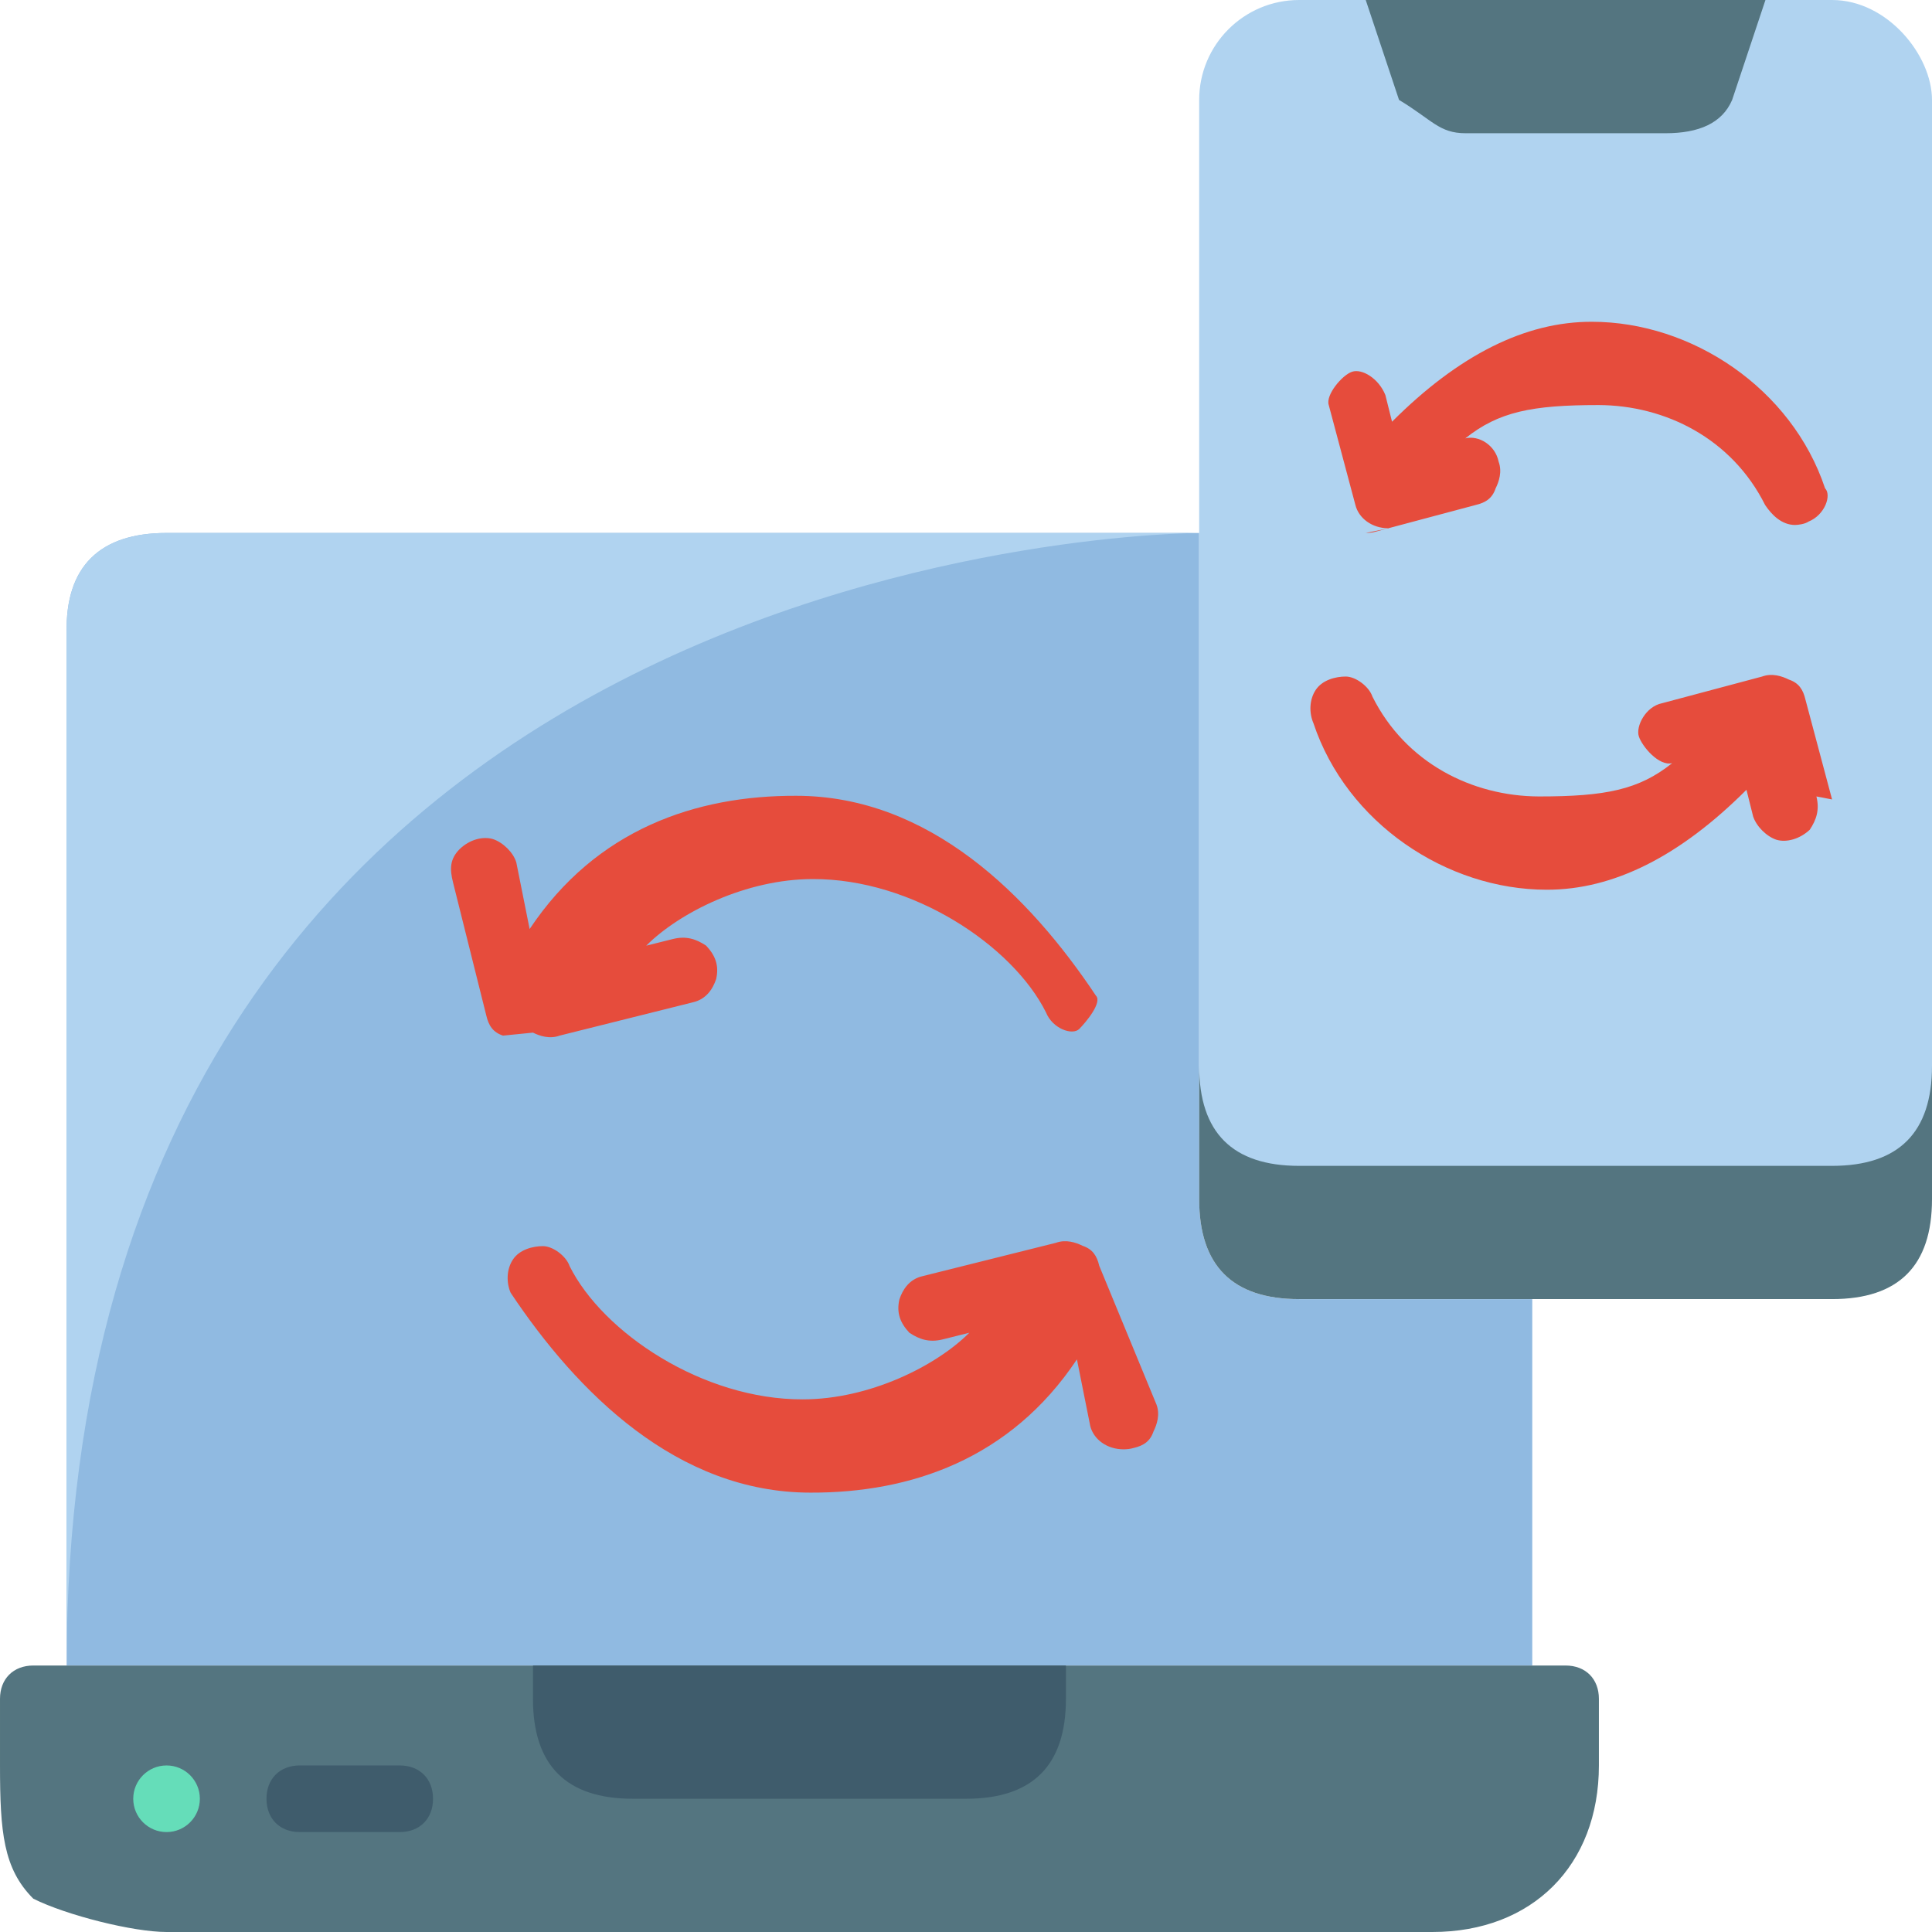<?xml version="1.0" encoding="UTF-8"?> <svg xmlns="http://www.w3.org/2000/svg" width="512" height="512" viewBox="0 0 58 58"><g fill="none" fill-rule="evenodd"><path id="Path" d="m46 39v11h-44v-31c-0.04-2 1-3 3-3h31v20c0 2 1 3 3 3z" fill="#90bae1"></path><path id="Path" d="m36 16s-34 0-34 34v-31c-0.04-2 1-3 3-3z" fill="#b0d3f0"></path><rect x="36" width="22" height="37" rx="3" fill="#b0d3f0"></rect><path id="Path" d="m58 32v4c0 2-1 3-3 3h-16c-2 0-3-1-3-3v-4c0 2 1 3 3 3h16c2 0 3-1 3-3z" fill="#547580"></path><path id="Path" d="m53 0-1 3c-0.3 0.7-1 1-2 1h-6c-0.8-3e-5 -1-0.4-2-1l-1-3" fill="#547580"></path><path id="Path" d="m48 51v2c0 3-2 5-5 5h-38c-1 0-3-0.5-4-1-0.9-0.9-1-2-1-4v-2c0-0.6 0.4-1 1-1h46c0.6 0 1 0.4 1 1z" fill="#547580"></path><path id="Path" d="m32 50v1c0 2-1 3-3 3h-10c-2 0-3-1-3-3v-1" fill="#3f5c6c"></path><g fill="#e64c3c"><path id="Path" d="m41 16c0.09 9e-5 0.2-0.01 0.3-0.04l3-0.8c0.3-0.07 0.5-0.2 0.6-0.5 0.1-0.2 0.2-0.5 0.09-0.8-0.1-0.5-0.6-0.8-1-0.7 1-0.8 2-1 4-1 2 7e-3 4 1 5 3 0.2 0.3 0.5 0.6 0.9 0.6 0.1-8e-4 0.3-0.03 0.4-0.1 0.5-0.2 0.7-0.8 0.5-1-1-3-4-5-7-5-2-6e-3 -4 1-6 3l-0.2-0.8c-0.2-0.5-0.7-0.8-1-0.7s-0.8 0.7-0.7 1l0.8 3c0.1 0.4 0.5 0.7 1 0.7z"></path><path id="Path" d="m55 24-0.8-3c-0.07-0.3-0.2-0.5-0.5-0.6-0.2-0.1-0.5-0.2-0.8-0.09l-3 0.8c-0.5 0.1-0.8 0.7-0.7 1s0.6 0.9 1 0.8c-1 0.8-2 1-4 1-2-7e-3 -4-1-5-3-0.1-0.3-0.5-0.6-0.8-0.6s-0.7 0.1-0.9 0.4-0.2 0.7-0.07 1c1 3 4 5 7 5 2 6e-3 4-1 6-3l0.2 0.8c0.1 0.3 0.4 0.6 0.7 0.7 0.3 0.09 0.7-0.02 1-0.3 0.2-0.3 0.3-0.6 0.2-1z"></path><path id="Path" d="m33 38c-0.07-0.3-0.2-0.5-0.5-0.6-0.2-0.1-0.5-0.2-0.8-0.09l-4 1c-0.4 0.09-0.6 0.4-0.7 0.7-0.09 0.4 0.02 0.7 0.3 1 0.3 0.2 0.6 0.3 1 0.2l0.8-0.2c-1 1-3 2-5 2-3 9e-3 -6-2-7-4-0.1-0.3-0.5-0.6-0.8-0.6s-0.7 0.1-0.9 0.4-0.2 0.7-0.07 1c2 3 5 6 9 6 3 0.01 6-1 8-4l0.4 2c0.1 0.4 0.5 0.7 1 0.7 0.09 2e-4 0.2-0.01 0.3-0.04 0.3-0.07 0.5-0.2 0.6-0.5 0.1-0.2 0.2-0.5 0.09-0.8z"></path><path id="a" d="m16 31c0.2 0.1 0.5 0.2 0.8 0.09l4-1c0.4-0.09 0.6-0.4 0.7-0.7 0.09-0.4-0.02-0.7-0.3-1-0.3-0.2-0.6-0.3-1-0.2l-0.8 0.2c1-1 3-2 5-2 3-0.01 6 2 7 4 0.2 0.5 0.8 0.7 1 0.5s0.7-0.8 0.5-1c-2-3-5-6-9-6-3-0.01-6 1-8 4l-0.4-2c-0.09-0.3-0.4-0.6-0.7-0.7-0.3-0.09-0.7 0.01-1 0.3-0.3 0.3-0.3 0.6-0.2 1l1 4c0.07 0.3 0.2 0.5 0.5 0.6z"></path></g><path d="m12 55h-3c-0.6 0-1-0.4-1-1s0.4-1 1-1h3c0.6 0 1 0.4 1 1s-0.4 1-1 1z" fill="#3f5c6c"></path><ellipse cx="5" cy="54" rx="1" ry="1" fill="#65ddb9"></ellipse></g></svg> 